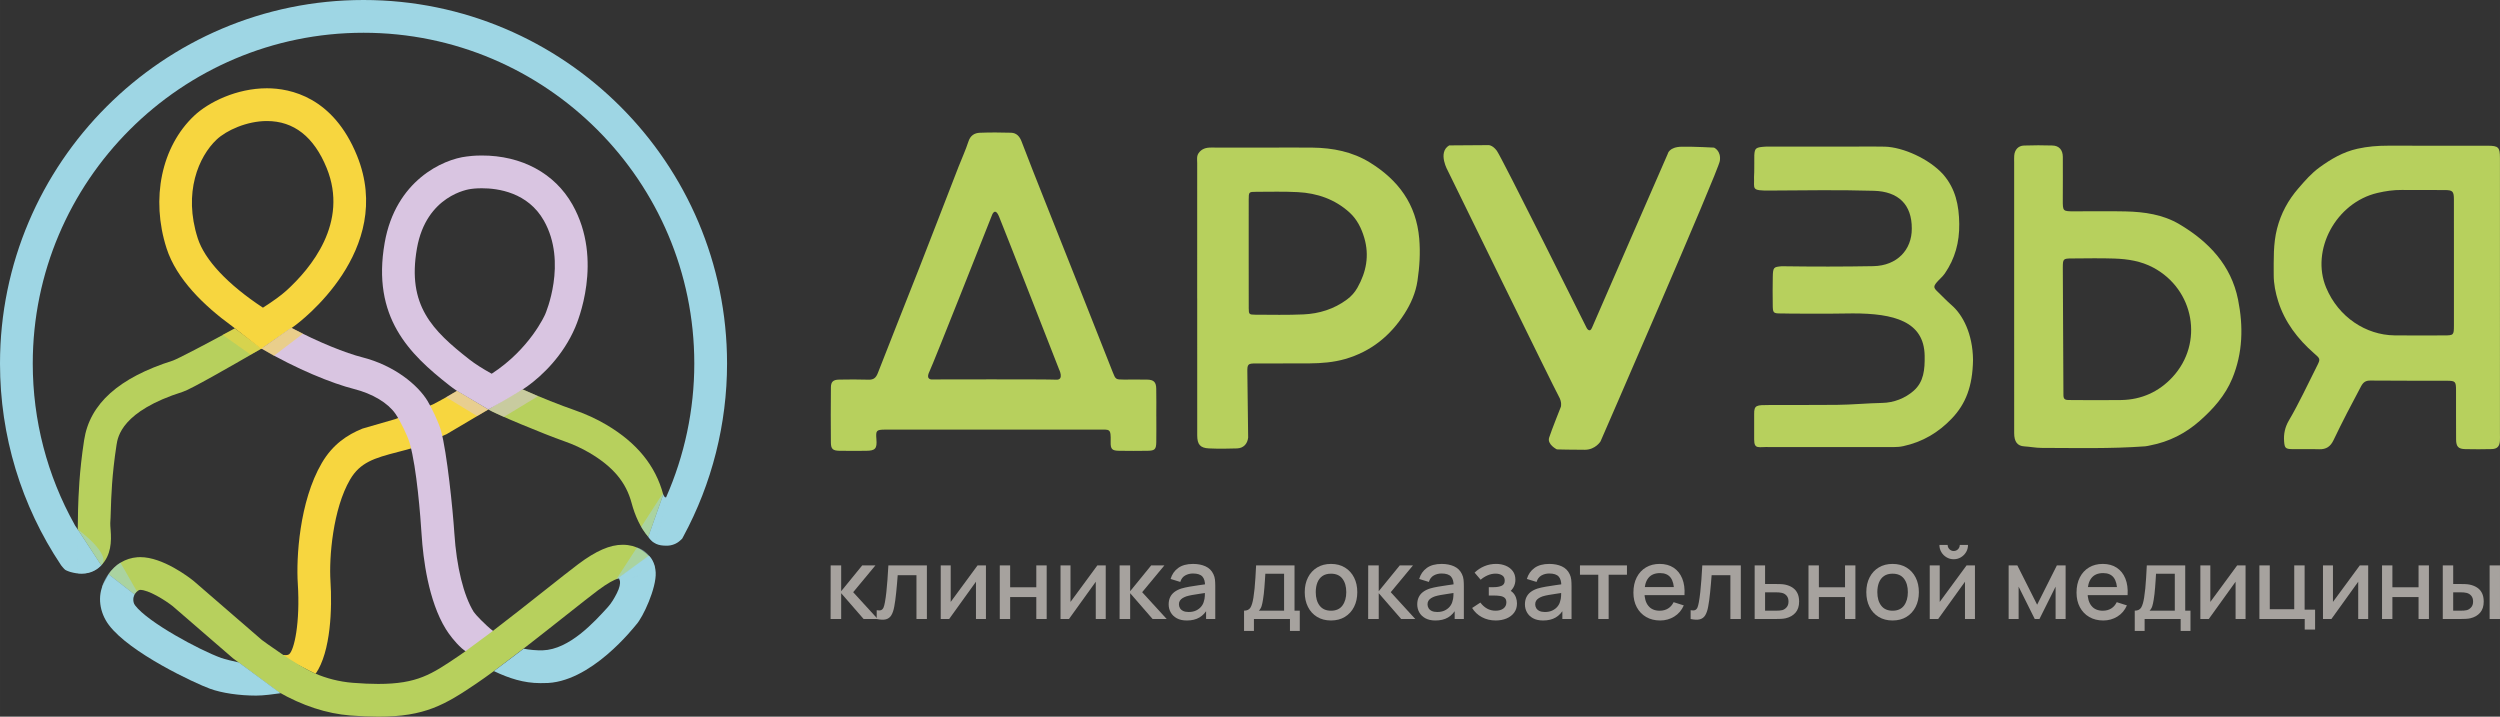 <?xml version="1.0" encoding="UTF-8"?> <!-- Creator: CorelDRAW 2017 --> <svg xmlns="http://www.w3.org/2000/svg" xmlns:xlink="http://www.w3.org/1999/xlink" xml:space="preserve" width="190.695mm" height="54.668mm" style="shape-rendering:geometricPrecision; text-rendering:geometricPrecision; image-rendering:optimizeQuality; fill-rule:evenodd; clip-rule:evenodd" viewBox="0 0 19155.14 5491.37"><rect x="0" y="0" width="19155.14" height="5491.37" fill="#333333" stroke="none"/> <defs> <style type="text/css"> <![CDATA[ .fil3 {fill:none;fill-rule:nonzero} .fil4 {fill:#9ED6E4;fill-rule:nonzero} .fil10 {fill:#A6A29E;fill-rule:nonzero} .fil0 {fill:#B7D05D;fill-rule:nonzero} .fil5 {fill:#D9C5E1;fill-rule:nonzero} .fil2 {fill:#F7D63F;fill-rule:nonzero} .fil1 {fill:#FEFEFE;fill-rule:nonzero} .fil6 {fill:#9ED6E4;fill-rule:nonzero;fill-opacity:0.502} .fil9 {fill:#D9C5E1;fill-rule:nonzero;fill-opacity:0.502} .fil7 {fill:#F7D63F;fill-rule:nonzero;fill-opacity:0.502} .fil8 {fill:#F7D63F;fill-rule:nonzero;fill-opacity:0.529} ]]> </style> </defs> <g id="Слой_x0020_1">  <path class="fil0" d="M14038.82 3425.54c-159.3,0.03 -318.61,0.28 -477.91,-0.08 -84.74,-3.97 -120.4,22.19 -120.4,-58.32 0,-70.17 0,-113.87 0,-192.11 -1.79,-73.8 20.7,-71.02 114.81,-71.67 172.77,-0.67 345.55,0.45 518.31,-1.24 116.25,-1.14 232.1,-12.59 348.51,-14.91 88.33,-1.76 175.26,-35.48 240.6,-93.14 77.4,-68.31 85.91,-161.6 84.17,-268.54 -4.29,-263.37 -235.49,-324.33 -550.49,-324.15 -165.96,3.54 -529.65,1.93 -545.18,0.24 -66.94,0.73 -68.08,-2.72 -68.32,-72.91 -1.04,-67.29 -1.11,-134.63 0.23,-201.92 1.15,-82.17 7.34,-80.61 67.86,-86.77 246.16,3.45 471.77,3.51 702.38,-0.73 183.73,-3.39 296.04,-126.95 294.89,-287.99 1.16,-184.04 -102.53,-284.02 -290.36,-289.48 -264.54,-7.68 -529.48,-3.6 -794.22,-1.86 -151.95,1.48 -119.74,-11.17 -124.14,-104.57 3.25,-48.1 0.95,-94.1 2.1,-166.56 3.79,-54.41 9.21,-60.97 91.8,-65.61 231.1,-0.34 462.21,-0.18 693.31,-0.15 71.8,0 143.64,-1.49 215.39,0.56 138.6,3.97 338.4,92.79 446.53,212.51 95.29,109.82 121.5,237.35 123.27,379.47 1.75,140.54 -31.9,264.93 -110.38,379.52 -18.03,26.32 -43.3,45.36 -63.21,69.52 -24.3,29.47 -22.84,40.83 4.64,67.19 37.22,35.7 72.61,73.46 111.5,107.23 84.82,73.67 160.8,218.58 163.1,418.72 -3.46,203.59 -56.7,337.32 -161.64,447.74 -103.76,109.19 -225.91,180.89 -372.82,212.85 -24.62,5.34 -48.62,7 -73.14,7.03 -157.06,0.2 -314.12,0.1 -471.19,0.12z"></path> <path class="fil0" d="M17148.29 2296.16c-53.12,-264.76 -225.09,-444.69 -449.02,-577.76 -125.92,-74.82 -269.42,-95.38 -414.08,-98.54 -130.23,-2.86 -260.57,-0.53 -390.88,-0.62 -89,-0.07 -89.13,-0.18 -89.07,-86.31 0.08,-110.41 1.24,-220.84 0.28,-331.25 -0.45,-53.14 -28.76,-85.15 -79.08,-86.81 -72.8,-2.4 -145.79,-2.28 -218.58,0.27 -44.05,1.54 -71.44,32.59 -74.78,77.04 -1.33,17.58 -0.44,35.32 -0.44,52.99 -0.01,340.09 0,680.18 0,1020.27 0,66.26 0,132.5 0,198.76 0,284.88 -0.16,569.75 0.13,854.63 0.07,64.62 23.74,98.28 78.03,101.37 44.1,2.51 87.75,11.53 131.46,11.61 264.74,0.52 529.65,7.26 794.1,-12.06 13.06,-0.94 25.93,-4.64 38.87,-7.11 144.51,-27.45 271.2,-92.31 380.56,-189.05 103.12,-91.21 193.98,-193.44 247.73,-322.88 81.55,-196.36 85.69,-400.6 44.77,-604.55zm-502.59 593.43l0 0c-104.34,112.65 -237.85,173.19 -393.51,175.5 -125.69,1.85 -251.42,0.79 -377.14,0.09 -48.32,-0.27 -66.39,2.98 -64.91,-45.77 0.86,-28.47 -5.05,-826.74 -4.69,-967.88 0.18,-68.46 2.62,-70.95 70.43,-71.23 108.06,-0.45 216.24,-3.1 324.17,0.73 103.51,3.68 204,18.81 299.04,69.61 313.35,167.49 388.54,577.67 146.61,838.94z"></path> <path class="fil0" d="M9557.26 2851.25c-0.99,-62.16 4.38,-66.37 66.9,-66.58 136.91,-0.48 273.81,0.7 410.71,-0.42 91.3,-0.75 182.66,-7.96 270.53,-33.12 196.48,-56.24 346.73,-176.69 455.77,-347.29 49.11,-76.82 85.93,-160.23 99.7,-252.65 15.99,-107.44 22.82,-213.52 13.41,-323.14 -22.59,-263.43 -159.99,-447.72 -376.78,-582.14 -134.99,-83.7 -285.43,-112.9 -441.96,-114.87 -115.14,-1.45 -230.34,-0.13 -345.5,-0.1 -143.42,0.04 -286.83,0.61 -430.24,-0.33 -39.67,-0.26 -73.13,9.51 -96.31,43.15 -16.04,23.28 -10.45,50.44 -10.48,76.11 -0.28,345.5 -0.19,691.02 -0.19,1036.53 0.08,0 0.16,0 0.24,0 0,349.85 -0.17,699.71 0.14,1049.55 0.06,69.68 22.9,96.78 90.56,99.79 71.56,3.17 143.45,2.75 215.05,0.04 48.63,-1.85 79.4,-34.75 84.65,-83.13l-6.19 -501.39zm843.89 -647.66l0 0c-20.69,36.64 -46.83,66.27 -80.92,91.47 -99.24,73.36 -212.11,108.4 -332.81,113.87 -123.5,5.58 -247.42,2.74 -371.14,2.3 -44.89,-0.17 -48.12,-3.58 -48.37,-48.59 -0.78,-141.1 -0.29,-282.21 -0.31,-423.32 -0.02,-136.76 -0.32,-273.52 0.13,-410.28 0.19,-58.25 0.92,-59.3 57.42,-59.41 106.36,-0.21 212.93,-3.08 319.04,2.44 148.51,7.73 284.48,54.61 396.27,156.29 57.38,52.17 91.36,120.95 112.94,194.63 39.33,134.19 15.67,260.38 -52.25,380.6z"></path> <path class="fil0" d="M19154.8 3325.28c0.01,-349.19 0.01,-698.39 0.02,-1047.59 0.01,-355.91 0.12,-711.83 -0.08,-1067.75 -0.04,-81.58 -11.83,-93.31 -93.27,-93.38 -255.19,-0.24 -510.37,0.05 -765.56,-0.26 -78.22,-0.1 -154.59,5.98 -232.14,23.13 -110.46,24.46 -202.55,78.53 -291.52,143.08 -62.03,45 -111.28,101.99 -161.14,159.53 -79.14,91.33 -134.56,193 -164.4,310.36 -29.64,116.55 -25.17,234.57 -25.41,352.83 -0.14,70.05 13.9,138.69 34.4,203.52 50.37,159.26 149.28,288.46 274.11,397.78 48.61,42.57 51.15,42.7 22.61,98.93 -70.71,139.39 -135.89,281.71 -215.03,416.65 -29.62,50.49 -40.81,102.82 -36.35,160.3 3.81,49.19 10.35,57.91 60.48,58.79 69.37,1.23 138.84,-1.42 208.15,0.92 54.04,1.83 86.6,-20.69 109.86,-69.41 66.47,-139.22 137.78,-276.04 210.65,-412.08 17.11,-31.96 35.57,-45.19 72.35,-44.85 194.72,1.86 389.48,0.87 584.22,1.47 66.83,0.2 71.31,5.04 71.53,73.66 0.42,125.35 -0.52,250.7 0.41,376.05 0.41,55.75 17.31,73.17 71.25,74.24 67.12,1.34 134.33,1.6 201.44,-0.24 42.23,-1.16 59.85,-20.22 63.03,-61.97 1.36,-17.81 0.39,-35.8 0.39,-53.71zm-352.6 -1308.79l0 0c0.01,158.88 0.2,317.76 -0.07,476.65 -0.13,74.51 -2.1,76.61 -73.88,76.81 -127.56,0.34 -255.13,1.51 -382.66,-0.27 -215.47,-3 -427.49,-137.69 -522.7,-366.14 -119.4,-286.56 74.63,-650.89 393.64,-725.33 61,-14.23 122.72,-23.47 185.96,-22.71 109.63,1.34 219.3,-0.2 328.95,0.6 60.82,0.44 70.25,9.65 70.52,70.3 0.69,163.35 0.24,326.71 0.24,490.08z"></path> <path class="fil0" d="M8859.72 3188.77c-0.05,0 -0.09,0 -0.14,0 0,-70.65 1.24,-141.33 -0.42,-211.95 -1.16,-49.57 -19.21,-67 -69.24,-68.22 -59.59,-1.47 -119.22,0.14 -178.83,-0.21 -62.73,-0.36 -63,-0.58 -86.21,-59.19 -84.38,-213.2 -168.38,-426.56 -252.89,-639.7 -91.81,-231.58 -184.21,-462.92 -275.98,-694.52 -56.86,-143.5 -113.92,-286.95 -168.85,-431.21 -15.08,-39.59 -39.27,-65.58 -80.88,-66.81 -79.4,-2.33 -159.02,-2.83 -238.38,0.27 -41.7,1.64 -72.83,20.95 -87.76,66.94 -21.76,66.98 -51.65,131.3 -77.22,197.09 -99.84,256.89 -198.6,514.21 -299.16,770.81 -105.37,268.85 -213.22,536.74 -317.64,805.95 -14.4,37.16 -32.56,52.31 -71.94,51.1 -75.01,-2.34 -150.15,-1.98 -225.19,-0.55 -44.81,0.85 -62.11,16.28 -62.56,59.03 -1.47,141.29 -1.56,282.61 -0.18,423.91 0.47,48.73 15.3,61.57 65.09,62.42 68.43,1.21 136.89,0.82 205.34,0.18 69.94,-0.65 84.12,-17.12 78.39,-88.08 -5.49,-68.06 -0.97,-73.27 64.91,-74.36 11.05,-0.18 22.09,-0.03 33.13,-0.03 532.11,0 1064.23,-0.11 1596.35,0.09 95.39,0.04 102.79,-12.29 100.42,94.1 -1.25,56.06 10.81,67.18 64.56,68.1 72.84,1.26 145.73,1.17 218.58,0.03 55.19,-0.86 65.49,-11.26 66.44,-66.46 1.14,-66.22 0.27,-132.47 0.27,-198.72zm-767.6 -279.57l0 0c-64.65,-4.16 -948.06,-1.86 -948.06,-1.86 0,0 -55.21,6.9 -23,-59.82 32.2,-66.72 478.51,-1196.28 478.51,-1196.28 0,0 22.42,-69.96 54.93,7.58 32.5,77.54 459.6,1169.9 459.6,1169.9 0,0 42.68,84.63 -21.98,80.47z"></path> <path class="fil0" d="M11103.82 1114.05l297.9 -2.09c0,0 31.21,-4.74 67.02,43.01 35.81,47.74 688.65,1358.43 688.65,1358.43 0,0 22.81,41.04 40.53,-2.18 17.71,-43.22 580.43,-1332.39 580.43,-1332.39 0,0 9.32,-53.03 106.97,-54.65 97.66,-1.62 247.72,6.91 247.72,6.91 0,0 56.27,23.88 44.34,102.31 -11.93,78.45 -914,2148.59 -914,2148.59 0,0 -38.83,63.68 -119.18,64.24 -80.34,0.56 -215.04,-2.84 -215.04,-2.84 0,0 -76.32,-37.58 -59.48,-90.41 16.84,-52.84 90.01,-236.58 90.01,-236.58 0,0 10.16,-35.18 -17.01,-80.89 -27.18,-45.7 -847.85,-1723.99 -847.85,-1723.99 0,0 -83.1,-142.9 8.98,-197.46z"></path> <path class="fil1" d="M5345.14 2395.08c-15.79,-114.31 -24.55,-229.67 -52.22,-342.21 -3.58,-14.57 -1.01,-30.64 -1.3,-46.01 34.01,0.9 45.48,27.47 50.4,52.54 16.33,83.37 30.47,167.27 42.43,251.38 4.86,34.15 -7.32,64.99 -39.31,84.29z"></path> <path class="fil1" d="M5345.14 2636.03c0.01,-58.01 0.01,-116.02 0.03,-174.03 10.72,2.08 24.7,0.58 31.6,6.86 30.4,27.68 23.72,65.85 20.66,100.43 -2.73,31.02 -12.01,62.52 -52.29,66.74z"></path> <path class="fil2" d="M2532.08 4453.22c-11.74,-181.9 18.74,-554.29 150.39,-779.08 76.78,-131.09 183.95,-164.09 366.75,-211.15 43.05,-11.09 87.12,-22.44 132.06,-36.33l238.94 -99.1 321.51 -190.08 -238.97 -143.38c-55.83,33.8 -120.54,71.05 -186.15,104.61l-247.69 96.91c0.61,0.64 1.34,1.31 1.95,1.94 -7,1.98 -14.41,3.8 -21.49,5.72l-19.7 7.69 -251.77 72.81c-116.6,46.94 -228.53,120.97 -312.01,263.51 -173.72,296.54 -196.51,732.85 -184.27,922.12 19.56,303.33 -27.67,514.42 -66.76,543.77 -4.87,2.62 -13.99,9.1 -38.98,5.62 -71.51,-9.97 242.28,144.09 242.28,144.09 118.34,-170.54 126.88,-508.76 113.91,-709.65z"></path> <g id="_2245761220400"> <path class="fil3" d="M1065.59 4482.6l-3.17 0.1c-21.42,1.67 -32.23,18.74 -36.76,28.76 -4.98,10.98 -14.07,39.88 9,70.63 97.33,129.78 492.15,342.32 660.63,403.56 22.07,8.04 49.47,15.07 80.16,20.78l-461.01 -398.71c-64.8,-50.93 -187.36,-125.12 -248.84,-125.12z"></path> </g> <g id="_2245761223984"> <path class="fil3" d="M3748.65 2837.28c293.66,-189.75 408.64,-450.41 409.81,-453.19l1.17 -2.61c1.6,-3.58 172.29,-394.69 -8.98,-716.25 -122.19,-216.8 -350.85,-249.18 -476.28,-249.18 -47.05,0 -77.56,4.66 -77.85,4.69l-6.72 0.9c-12.84,1.58 -340.16,46.32 -412.42,454.81 -77.25,436.77 117.17,628.2 400.25,850.96 42.75,33.63 100.11,70.45 171.02,109.86z"></path> </g> <g id="_2245761222768"> <path class="fil3" d="M2512.27 1305.81c-97.26,-238.77 -251.33,-359.86 -457.91,-359.86 -154.29,0 -310.7,71.58 -385.47,142.26 -137.04,129.58 -257.13,405.28 -144.52,755.91 53.58,166.82 229.92,354.1 499.64,532 78.14,-49.86 139.17,-94.23 178.57,-129.93 188.95,-171.26 480.44,-521.14 309.68,-940.37z"></path> </g> <g id="_2245761222960"> <path class="fil3" d="M5319.75 2785.37c0,-1397.45 -1136.91,-2534.37 -2534.38,-2534.37 -1397.46,0 -2534.38,1136.92 -2534.38,2534.37 0,435.4 110.39,857.98 320.49,1233.95 1.03,1.84 2,3.7 3.03,5.53 1.57,2.79 3.02,5.66 4.6,8.45 -0.03,-0.51 -0.02,-0.99 -0.04,-1.51 -1,-18.49 -1.34,-36.3 -0.03,-53.34 1.51,-19.54 2.34,-46.88 3.37,-81.52 3.23,-107.79 8.64,-288.22 46.54,-534.54 42.86,-278.64 265.66,-477.99 681.14,-609.5 35.53,-12.48 253.75,-114.55 475.56,-236.65 -210.36,-153 -424.01,-358 -500.25,-595.38 -122.05,-380.01 -39.2,-778.43 211.06,-1015.02 111.02,-104.97 326.58,-210.88 557.9,-210.88 179.3,0 507.43,67.05 690.37,516.18 228.42,560.77 -136.02,1005.71 -373.59,1221 -29.04,26.35 -65.14,54.92 -108.06,85.6 208.53,111.18 409.09,188.98 528.61,219.16 250.08,63.16 414.36,223.25 502.53,334.77 65.61,-33.55 130.33,-70.81 186.15,-104.61 -20.99,-14.37 -40.35,-28.54 -57.96,-42.4 -304.4,-239.53 -593.14,-521.14 -492.18,-1091.93 84.23,-476.26 447.19,-639.78 630.27,-660.37 13.36,-1.95 55.15,-7.29 113.87,-7.29 306.63,0 559.93,137.37 694.96,376.9 240.69,427.04 35,907.03 19.52,941.78 -11.13,25.74 -120.47,267.23 -385.94,479.44 151.86,68.36 305.43,127.84 411.6,164.8 86.77,30.21 168.38,67.81 242.57,111.74 233.93,138.55 376.33,313.45 435.32,534.73 0.58,2.17 1.11,3.93 1.7,6.05 3.02,11.1 6.02,21.88 8.9,31.62 142.25,-321.48 216.76,-672.71 216.76,-1026.75z"></path> </g> <g id="_2245761222480"> <path class="fil3" d="M3435.2 4821.13c-135.41,-218.41 -174.6,-545.12 -185.91,-720.4 -9.59,-148.62 -61.28,-506.48 -90.38,-701.11 -44.92,13.89 -89.02,25.25 -132.06,36.33 -182.81,47.07 -289.98,80.08 -366.75,211.15 -131.67,224.8 -162.11,597.18 -150.38,779.08 12.97,200.89 11.89,525.56 -106.43,696.08 87.08,35.51 186.36,64.16 290.83,72.36 73.18,5.74 137.14,8.55 195.5,8.55 298.29,0 408.96,-74.78 609.86,-210.52 16.2,-10.95 33.91,-23.23 53.07,-36.77 -55.01,-49.92 -94.96,-98.67 -117.34,-134.75z"></path> </g> <g id="_2245761223056"> <path class="fil3" d="M4572.33 4485.89c-52.99,39.74 -142.52,110.54 -246.19,192.55 -94.62,74.83 -204.1,161.45 -311.69,244.83 46.98,10.2 94.6,14.58 144.08,13.05 203.76,-6.24 395.05,-216.9 497.82,-330.06 11.82,-13.02 22.73,-25.03 32.66,-35.7 20.71,-28.77 62.24,-123.76 78.01,-182.49 -1.81,-0.19 -3.43,-0.19 -4.96,-0.19 -17.76,0 -71.78,9.53 -189.72,98z"></path> </g> <g id="_2245761225072"> <path class="fil3" d="M4969.52 4220.79c-41.71,-36.04 -108.59,-83.89 -207.47,-83.89 -97.37,0 -205.5,47.06 -340.31,148.18 -55.58,41.68 -146.28,113.44 -251.31,196.5 -124.2,98.24 -274.15,216.85 -410.63,320.91 -62.8,-48.76 -100.25,-95.84 -111.28,-113.63 -77.87,-125.58 -132.09,-345.86 -148.76,-604.31 -11.47,-177.76 -75.84,-612.22 -101.93,-784.05 112.53,-56.94 222,-123.48 296.44,-170.92 19.86,2.1 39.25,-0.49 58.07,-7.14 202.15,100.29 433.66,191.77 579.63,242.58 71.02,24.74 137.36,55.23 197.22,90.67 179.4,106.24 278.3,224.5 320.68,383.41 23.77,89.12 55.47,185.56 104.69,253.27l139.52 -311.88c-0.58,-2.12 -1.11,-3.88 -1.7,-6.05 -58.98,-221.28 -201.39,-396.18 -435.32,-534.73 -74.19,-43.93 -155.81,-81.53 -242.57,-111.74 -106.17,-36.96 -259.74,-96.44 -411.6,-164.8 265.47,-212.21 374.81,-453.71 385.94,-479.44 15.48,-34.75 221.17,-514.74 -19.52,-941.78 -135.02,-239.53 -388.33,-376.9 -694.96,-376.9 -58.72,0 -100.51,5.34 -113.87,7.29 -183.08,20.59 -546.04,184.11 -630.27,660.37 -100.96,570.79 187.78,852.4 492.18,1091.93 17.61,13.86 36.97,28.03 57.96,42.4 -55.82,33.8 -120.54,71.06 -186.15,104.61 -88.16,-111.52 -252.45,-271.6 -502.53,-334.77 -119.52,-30.17 -320.08,-107.98 -528.61,-219.16 42.92,-30.69 79.02,-59.25 108.06,-85.6 237.57,-215.29 602.01,-660.23 373.59,-1221 -182.94,-449.13 -511.06,-516.18 -690.37,-516.18 -231.32,0 -446.89,105.91 -557.9,210.88 -250.26,236.59 -333.11,635.01 -211.06,1015.02 76.24,237.38 289.89,442.38 500.25,595.38 -221.8,122.1 -440.03,224.17 -475.56,236.65 -415.48,131.52 -638.27,330.87 -681.14,609.5 -37.9,246.32 -43.3,426.75 -46.54,534.54 -1.02,34.64 -1.86,61.99 -3.37,81.52 -1.31,17.04 -0.97,34.85 0.03,53.34l196.92 299.67c71.75,-78.61 62.73,-194.47 56.1,-279.21 -1.57,-20.02 -3.54,-44.94 -2.78,-54.57 1.95,-25.35 2.85,-55.29 3.99,-93.21 3.25,-108.64 8.18,-272.84 43.74,-503.9 9.88,-64.32 39.99,-260 508.77,-408.41 59.62,-18.84 374.88,-169.37 636.63,-321.51 269.16,158.16 544.49,268.35 707.8,309.6 143.43,36.22 248.54,117.32 318.25,190.26 -27.45,7.73 -55.46,14.93 -84.25,22.36 -181.6,46.76 -387.41,99.77 -520.73,327.36 -173.69,296.54 -196.5,732.84 -184.28,922.12 19.56,303.32 -27.66,514.41 -66.73,543.77 -4.87,2.62 -13.09,6.48 -25.48,10.77 -104.89,-68.97 -169.25,-129.78 -169.82,-130.33l-520.68 -450.51 -3.91 -3.23c-37.98,-30.27 -236.13,-181.23 -407.03,-181.23 -7.58,0 -15.06,0.3 -22.42,0.87 -108.15,8.31 -200.18,73.89 -246.17,175.44 -47.99,106.02 -33.88,230.47 36.86,324.78 159.93,213.24 656.57,445.56 775.64,488.87 90.32,32.82 222.6,52.42 353.84,52.42 55.69,0 109.55,-3.57 158.41,-10.46 185.32,106.1 371.05,167.06 552.69,181.33 79.8,6.27 150.18,9.31 215.17,9.31 357.72,0 510.73,-91.61 750.39,-253.55 38.53,-26.04 83.04,-57.6 134.86,-95.68 123.36,58.67 253.54,86.4 391.34,82.28 310.28,-9.5 548.16,-271.48 675.95,-412.23 11.82,-13.02 22.65,-24.94 32.45,-35.43 51.81,-55.48 155.77,-280.33 149.34,-399.95 -3.32,-62.23 -31.45,-99 -54.43,-118.82zm-1792.14 -2344.33l0 0c72.26,-408.5 399.59,-453.24 412.42,-454.81l6.72 -0.9c0.29,-0.03 30.8,-4.69 77.85,-4.69 125.43,0 354.09,32.38 476.28,249.18 181.27,321.56 10.58,712.68 8.98,716.25l-1.17 2.61c-1.18,2.77 -116.15,263.44 -409.81,453.19 -70.92,-39.41 -128.27,-76.23 -171.02,-109.86 -283.08,-222.77 -477.49,-414.19 -400.25,-850.96zm-974.79 369.72l0 0c-39.4,35.7 -100.43,80.07 -178.57,129.93 -269.73,-177.9 -446.06,-365.18 -499.64,-532 -112.61,-350.63 7.47,-626.33 144.52,-755.91 74.77,-70.68 231.18,-142.26 385.47,-142.26 206.57,0 360.64,121.09 457.91,359.86 170.75,419.23 -120.73,769.12 -309.68,940.37zm-507.3 2739.47l0 0c-168.48,-61.24 -563.31,-273.78 -660.63,-403.56 -23.07,-30.75 -13.98,-59.65 -9,-70.63 4.53,-10.01 15.35,-27.09 36.76,-28.76l3.17 -0.1c61.48,0 184.04,74.19 248.84,125.12l461.01 398.71c-30.69,-5.72 -58.09,-12.75 -80.16,-20.78zm1804.19 7.01l0 0c-200.9,135.74 -311.56,210.52 -609.86,210.52 -58.36,0 -122.33,-2.81 -195.5,-8.55 -104.47,-8.21 -203.75,-36.85 -290.83,-72.36 118.32,-170.52 119.39,-495.19 106.43,-696.08 -11.73,-181.9 18.71,-554.28 150.38,-779.08 76.77,-131.08 183.94,-164.08 366.75,-211.15 43.04,-11.08 87.14,-22.44 132.06,-36.33 29.1,194.63 80.79,552.49 90.38,701.11 11.31,175.28 50.51,501.99 185.91,720.4 22.38,36.08 62.34,84.83 117.34,134.75 -19.16,13.54 -36.86,25.83 -53.07,36.77zm1189.53 -422.09l0 0c-9.92,10.67 -20.83,22.68 -32.66,35.7 -102.77,113.16 -294.05,323.82 -497.82,330.06 -49.48,1.53 -97.1,-2.85 -144.08,-13.05 107.59,-83.38 217.07,-170 311.69,-244.83 103.67,-82.01 193.2,-152.81 246.19,-192.55 117.94,-88.47 171.96,-98 189.72,-98 1.54,0 3.15,0 4.96,0.19 -15.77,58.72 -57.3,153.72 -78.01,182.49z"></path> </g> <g id="_2245761224848"> <path class="fil3" d="M571.72 4020.59l2.8 4.26c-1.03,-1.84 -2,-3.7 -3.03,-5.53l0.23 1.28z"></path> </g> <path class="fil4" d="M579.12 4033.3c-1.58,-2.79 -3.03,-5.66 -4.6,-8.45l-2.8 -4.26 -0.23 -1.28c-210.1,-375.97 -320.49,-798.55 -320.49,-1233.95 0,-1397.45 1136.92,-2534.37 2534.38,-2534.37 1397.47,0 2534.38,1136.92 2534.38,2534.37 0,354.04 -74.51,705.27 -216.76,1026.75 -9.83,1.05 -18.18,-11.56 -21.2,-22.65l-114.99 324.1c38.74,53.29 76.11,67.61 141.29,67.61 38.45,0 76.06,-14.35 103.14,-39.36l15.33 -14.13 9.91 -18.35c218.7,-404.03 334.27,-861.85 334.27,-1323.97 0,-1535.86 -1249.52,-2785.37 -2785.37,-2785.37 -1535.87,0 -2785.37,1249.52 -2785.37,2785.37 0,553.08 161.88,1087.65 468.16,1545.88 0,0 21.92,27.83 31.22,34.61 9.3,6.78 38.64,16.31 38.64,16.31 31.04,8.85 59.37,13.19 86.58,13.19 77.22,0 125.08,-34.96 151.44,-63.86l-196.96 -299.72c0.02,0.51 0.01,0.99 0.04,1.51z"></path> <g id="_2245761225456"> <path class="fil3" d="M4167.84 4945.62c203.79,-6.24 395.11,-216.93 497.88,-330.15 11.79,-12.99 22.67,-24.94 32.59,-35.59 20.71,-28.79 62.25,-123.78 78.03,-182.51 -1.82,-0.19 -3.45,-0.19 -4.98,-0.19 -17.76,0 -71.79,9.53 -189.71,97.97 -53,39.76 -142.52,110.57 -246.19,192.57 -94.62,74.84 -204.09,161.45 -311.7,244.84 46.99,10.16 94.62,14.51 144.09,13.05z"></path> </g> <g id="_2245761225872"> <path class="fil3" d="M2521.57 1315.1c-97.26,-238.77 -251.33,-359.86 -457.92,-359.86 -154.28,0 -310.69,71.57 -385.46,142.25 -137.04,129.58 -257.13,405.29 -144.51,755.91 53.57,166.81 229.92,354.11 499.63,532.01 78.14,-49.86 139.17,-94.23 178.57,-129.94 188.95,-171.26 480.46,-521.09 309.68,-940.36z"></path> </g> <g id="_2245761224176"> <path class="fil3" d="M591.73 3906.22c3.22,-107.79 8.63,-288.23 46.53,-534.54 42.87,-278.65 265.67,-478 681.11,-609.51 34.95,-12.26 246.68,-111.28 464.7,-230.7 3.63,-1.99 7.24,-3.94 10.88,-5.95 -210.36,-152.99 -424.01,-358 -500.25,-595.38 -122.05,-380.01 -39.2,-778.43 211.07,-1015.02 111,-104.97 326.57,-210.88 557.88,-210.88 179.3,0 507.43,67.06 690.38,516.19 228.43,560.83 -136.02,1005.74 -373.6,1221.03 -29.03,26.31 -65.15,54.91 -108.05,85.57 208.52,111.17 409.1,188.98 528.61,219.16 250.08,63.15 414.35,223.24 502.53,334.76 65.58,-33.55 130.3,-70.77 186.12,-104.57 -20.99,-14.4 -40.31,-28.55 -57.93,-42.41 -304.4,-239.5 -593.15,-521.14 -492.19,-1091.95 84.25,-476.26 447.2,-639.78 630.28,-660.37 13.36,-1.96 55.15,-7.3 113.87,-7.3 306.64,0 559.93,137.37 694.96,376.91 240.67,427.02 35.02,906.97 19.51,941.78 -11.1,25.65 -120.43,267.22 -385.95,479.46 151.85,68.34 305.42,127.82 411.61,164.77 86.69,30.18 168.29,67.79 242.57,111.78 233.92,138.49 376.32,313.39 435.34,534.7 3.61,13.54 7.15,26.1 10.58,37.7 142.26,-321.52 216.77,-672.74 216.77,-1026.78 0,-1397.46 -1136.91,-2534.38 -2534.38,-2534.38 -1397.47,0 -2534.37,1136.92 -2534.37,2534.38 0,440.76 112.92,868.52 328.13,1247.95 -0.93,-16.64 -1.11,-32.64 -0.29,-48.13 0.12,-2.23 0.05,-4.56 0.22,-6.75 1.5,-19.53 2.32,-46.87 3.37,-81.51z"></path> </g> <g id="_2245761226480"> <path class="fil3" d="M1074.9 4491.88l-3.17 0.11c-21.43,1.66 -32.22,18.73 -36.76,28.76 -4.99,10.98 -14.06,39.87 9,70.63 97.33,129.77 492.15,342.31 660.64,403.56 22.06,8.04 49.47,15.07 80.15,20.78l-461.01 -398.72c-64.81,-50.93 -187.36,-125.12 -248.84,-125.12z"></path> </g> <g id="_2245761226640"> <path class="fil3" d="M3168.2 3408.91c-44.92,13.89 -89.02,25.24 -132.07,36.33 -182.79,47.06 -289.97,80.07 -366.74,211.15 -131.67,224.8 -162.11,597.18 -150.37,779.08 12.96,200.89 11.88,525.55 -106.44,696.07 87.08,35.52 186.37,64.17 290.82,72.36 73.19,5.75 137.15,8.55 195.51,8.55 298.28,0 408.96,-74.78 609.86,-210.52 16.19,-10.95 33.89,-23.2 53.06,-36.76 -55.03,-49.92 -94.98,-98.7 -117.35,-134.79 -135.4,-218.37 -174.58,-545.08 -185.9,-720.36 -9.58,-148.62 -61.27,-506.48 -90.37,-701.11z"></path> </g> <g id="_2245761227440"> <path class="fil3" d="M4168.93 2390.77c1.59,-3.57 172.28,-394.68 -8.98,-716.25 -122.19,-216.79 -350.85,-249.17 -476.28,-249.17 -47.05,0 -77.56,4.66 -77.86,4.69l-6.71 0.88c-12.84,1.59 -340.16,46.33 -412.41,454.83 -77.26,436.79 117.15,628.23 400.24,850.98 42.74,33.63 100.11,70.45 171.05,109.86 296.82,-191.27 408.45,-450 409.59,-452.75l1.36 -3.07z"></path> </g> <path class="fil0" d="M1325.69 2762.48c-415.46,131.52 -638.26,330.87 -681.12,609.51 -37.9,246.31 -43.3,426.74 -46.53,534.53 -1.03,34.64 -2.35,149.52 -2.35,149.52l180.32 275.42c76.23,-78.64 78.48,-183.29 71.71,-269.61 -1.57,-20.02 -3.54,-44.94 -2.78,-54.58 1.95,-25.35 2.85,-55.29 4,-93.2 3.25,-108.64 8.17,-272.84 43.72,-503.9 9.89,-64.33 40,-260.01 508.76,-408.41 59.04,-18.67 342.19,-180.51 602.42,-331.12l-204.81 -154.27c-218.01,119.43 -438.4,233.83 -473.34,246.1z"></path> <path class="fil2" d="M2021.93 2659.29l231.85 -160.14c42.92,-30.69 776.79,-579.49 481.67,-1306.6 -182.39,-449.37 -511.05,-516.18 -690.38,-516.18 -231.3,0 -446.87,105.91 -557.9,210.87 -250.27,236.6 -333.11,635.01 -211.04,1015.03 76.23,237.38 289.86,442.38 500.23,595.35l214.4 167.26c13.16,9.52 8.52,16.49 31.18,-5.6zm-506.85 -833.77l0 0c-112.59,-350.62 7.48,-626.32 144.54,-755.91 74.76,-70.67 231.2,-142.25 385.45,-142.25 206.57,0 360.65,121.06 457.91,359.86 170.73,419.19 -120.73,769.11 -309.66,940.34 -39.41,35.7 -100.45,80.07 -178.61,129.96 -269.69,-177.9 -446.05,-365.19 -499.62,-532.01z"></path> <path class="fil0" d="M4321.37 3380.07c71,24.73 137.34,55.24 197.2,90.67 179.4,106.21 278.31,224.46 320.72,383.41 26.25,98.45 68.95,191.71 127.5,259.42l114.99 -324.1c-59.01,-221.31 -201.43,-396.24 -435.33,-534.7 -74.21,-43.94 -155.84,-81.55 -242.57,-111.75 -106.19,-36.97 -259.74,-96.44 -411.6,-164.8l-250.56 159.24c43.27,30.06 433.63,191.78 579.64,242.6z"></path> <path class="fil5" d="M4407.05 2508.91c15.1,-35.35 220.17,-515.25 -21.13,-941.7 -135.41,-239.31 -388.92,-376.25 -695.58,-375.74 -58.69,0.1 -100.49,5.5 -113.86,7.48 -183.01,20.9 -545.73,185.03 -629.17,661.43 -99.98,570.98 189.25,852.11 494.06,1091.11 17.61,13.83 36.98,27.95 58.02,42.31l242.34 143.67c0,0 227.26,-126.13 297.47,-176.62 118.28,-85.06 276.57,-238.22 367.85,-451.94zm-639.65 354.64l0 0c-70.98,-39.27 -128.37,-76.02 -171.19,-109.56 -283.46,-222.27 -478.18,-413.38 -401.65,-850.28 71.54,-408.62 398.8,-453.91 411.63,-455.51l6.72 -0.91c0.3,-0.03 30.8,-4.74 77.84,-4.81 125.44,-0.21 354.16,31.78 476.73,248.37 181.78,321.26 11.72,712.67 10.16,716.23l-1.15 2.62c-1.19,2.78 -115.74,263.64 -409.1,453.85z"></path> <path class="fil5" d="M3629.92 4688.88c-77.86,-125.57 -132.06,-345.86 -148.74,-604.32 -11.48,-177.75 -55.96,-616.43 -101.93,-784.04 -16.6,-60.56 -70.93,-175.21 -103.59,-228.85 -73.96,-121.42 -252.48,-271.61 -502.55,-334.77 -119.53,-30.17 -332.61,-114.02 -541.15,-225.19 42.92,-30.7 -228.13,158.93 -228.13,158.93 269.19,158.17 544.51,268.37 707.83,309.63 143.42,36.21 260.8,107.32 318.24,190.25 36.21,52.26 93.28,167.88 110.41,229.1 53.04,189.5 80.8,552.49 90.39,701.1 11.3,175.28 50.5,501.99 185.9,720.4 22.37,36.08 65.86,95.72 120.88,145.63 31.41,31.8 218.8,138.18 218.8,138.18l24.35 -268.03c-62.79,-48.76 -139.68,-130.25 -150.72,-148.04z"></path> <path class="fil0" d="M4335.44 4715.63c103.65,-82 193.2,-152.81 246.2,-192.57 75.41,-56.55 124.59,-80.78 154.96,-90.95l239.19 -169.24c-41.7,-36.02 -92.97,-88.3 -204.45,-88.81 -97.4,-0.44 -205.52,47.09 -340.3,148.21 -55.56,41.68 -146.28,113.43 -251.32,196.5 -124.17,98.24 -274.13,216.85 -410.6,320.91l-207.26 153.39c-19.18,13.53 -36.88,25.82 -53.08,36.76 -200.89,135.75 -311.57,210.53 -609.88,210.53 -58.37,0 -122.32,-2.81 -195.49,-8.56 -104.45,-8.2 -204.64,-34.75 -290.85,-72.36 -146.62,-63.99 -405.47,-255.13 -406.05,-255.68l-520.7 -450.51 -3.9 -3.24c-37.99,-30.26 -236.13,-181.22 -407.02,-181.22 -7.57,0 -15.07,0.3 -22.42,0.87 -91.14,6.99 -170.44,55.01 -220.78,130.56l197.84 153.74c6.15,-8.01 28.14,-32.98 42.16,-34.07l3.19 -0.11c61.46,0 184.02,74.19 248.83,125.12l461.01 398.72 346.33 257.07c185.3,106.11 371.02,167.09 552.67,181.36 79.8,6.26 150.18,9.31 215.18,9.31 357.71,0 510.71,-91.62 750.38,-253.56 38.54,-26.03 83.04,-57.6 134.87,-95.67l239.55 -181.66c107.6,-83.39 217.06,-170 311.7,-244.84z"></path> <path class="fil4" d="M1695.3 5041.44c-168.47,-61.24 -563.3,-273.79 -660.63,-403.56 -23.07,-30.78 -10.1,-72.94 -5.11,-83.91l-197.84 -153.74c-19.45,36.37 -20.61,36.37 -34.7,63.47 -53.65,103.25 -33.88,230.43 36.87,324.78 159.92,213.24 656.56,445.56 775.63,488.87 90.3,32.82 222.59,52.42 353.83,52.42 55.7,0 137.53,-11.25 186.39,-18.16l-319.55 -235.89c-30.68,-5.72 -112.82,-26.25 -134.89,-34.28z"></path> <path class="fil4" d="M4166.23 5233.71c357.83,6.73 698.6,-437.14 708.42,-447.66 51.82,-55.5 155.75,-280.38 149.32,-399.95 -3.34,-62.26 -29.25,-108.62 -52.23,-128.44l-232.41 168.78c1.53,0 32.25,30.51 -13.18,119.18 -19.51,38.05 -40.69,75.15 -69.46,106.78 -0.13,0.12 -0.24,0.26 -0.36,0.39 -102.76,113.16 -294.02,323.79 -497.78,330.03 -46.65,1.39 -101.79,-3.65 -146.06,-12.55l-228.29 171.87c115.45,54.91 228.57,91.98 355.75,91.98 8.69,0 17.43,-0.57 26.29,-0.41z"></path> <path class="fil6" d="M595.68 4056.04l1.6 336.4c0,0 90.98,20.36 175.03,-57.5 1.23,-1.14 2.46,-2.3 3.69,-3.49 85.06,-81.95 -180.32,-275.42 -180.32,-275.42z"></path> <path class="fil6" d="M1048.15 4529.57l-125.49 -218.46c0,0 -98.77,53.45 -141.77,185.92l241.7 79.01c0,0 13.94,-33.7 25.56,-46.48z"></path> <path class="fil6" d="M4880.51 4194.9l-155.72 239.38c0,0 24.41,-4.65 25.57,20.91 1.16,25.56 269,-105.74 269,-105.74 0,0 -27.31,-122.02 -138.86,-154.55z"></path> <path class="fil6" d="M5078.05 3781.22l-165.01 255.64c0,0 54.61,87.15 90.64,116.2 36.03,29.06 99.31,-340.94 99.31,-340.94 0,0 -13.32,2.8 -24.94,-30.9z"></path> <polygon class="fil7" points="1799.02,2516.38 2003.83,2670.65 1919.66,2716.82 1705.85,2565.75 "></polygon> <polygon class="fil8" points="2003.83,2670.65 2231.96,2511.72 2321.73,2556.46 2098.61,2726.12 "></polygon> <polygon class="fil9" points="3501.13,2994.96 3741.73,3137.47 3655.15,3187.58 3418.09,3043.34 "></polygon> <path class="fil9" d="M3741.73 3137.47l263.34 -152.95 117.22 50.98 -261.46 158.62c0,0 -106.62,-47.93 -119.1,-56.64z"></path> <g id="_2245761230608"> <polygon class="fil10" points="6364.11,4742.79 6364.49,4332.12 6445.12,4332.12 6445.12,4529.85 6606.33,4332.12 6707.49,4332.12 6537.13,4537.46 6724.97,4742.79 6616.98,4742.79 6445.12,4545.06 6445.12,4742.79 "></polygon> <path class="fil10" d="M6717.37 4742.79l0 -67.29c15.22,2.78 26.8,2.33 34.8,-1.36 7.98,-3.66 13.93,-10.45 17.87,-20.34 3.93,-9.86 7.28,-22.68 10.09,-38.4 4.31,-23.05 8.04,-49.36 11.22,-78.89 3.15,-29.54 6.01,-61.54 8.55,-96.02 2.54,-34.47 4.81,-70.61 6.84,-108.37l295.07 0 0 410.68 -79.85 0 0 -335.77 -143.73 0c-1.53,20.03 -3.23,41.27 -5.13,63.71 -1.9,22.41 -4,44.66 -6.27,66.73 -2.29,22.05 -4.7,42.7 -7.23,61.97 -2.54,19.28 -5.2,35.75 -7.99,49.44 -5.07,27.37 -12.5,49.12 -22.24,65.22 -9.76,16.09 -23.52,26.47 -41.26,31.17 -17.74,4.69 -41.31,3.87 -70.73,-2.47z"></path> <polygon class="fil10" points="7554.31,4332.12 7554.31,4742.79 7477.88,4742.79 7477.88,4457.24 7272.54,4742.79 7207.88,4742.79 7207.88,4332.12 7284.31,4332.12 7284.31,4611.97 7490.03,4332.12 "></polygon> <polygon class="fil10" points="7660.39,4742.79 7660.39,4332.12 7739.85,4332.12 7739.85,4499.81 7940.25,4499.81 7940.25,4332.12 8019.71,4332.12 8019.71,4742.79 7940.25,4742.79 7940.25,4574.71 7739.85,4574.71 7739.85,4742.79 "></polygon> <polygon class="fil10" points="8472.22,4332.12 8472.22,4742.79 8395.8,4742.79 8395.8,4457.24 8190.47,4742.79 8125.82,4742.79 8125.82,4332.12 8202.25,4332.12 8202.25,4611.97 8407.97,4332.12 "></polygon> <polygon class="fil10" points="8578.3,4742.79 8578.68,4332.12 8659.31,4332.12 8659.31,4529.85 8820.52,4332.12 8921.67,4332.12 8751.32,4537.46 8939.16,4742.79 8831.17,4742.79 8659.31,4545.06 8659.31,4742.79 "></polygon> <path class="fil10" d="M9093.15 4754.2c-30.43,0 -55.9,-5.66 -76.43,-16.93 -20.52,-11.27 -36.06,-26.24 -46.58,-44.88 -10.53,-18.62 -15.78,-39.09 -15.78,-61.4 0,-20.76 3.68,-39.01 11.03,-54.74 7.34,-15.73 18.25,-29.1 32.7,-40.14 14.45,-11 32.18,-19.94 53.24,-26.78 18.25,-5.33 38.9,-10.02 61.99,-14.08 23.06,-4.07 47.33,-7.86 72.81,-11.41 25.48,-3.56 50.77,-7.08 75.86,-10.64l-28.9 15.97c0.51,-32.2 -6.27,-56.1 -20.34,-71.67 -14.06,-15.6 -38.21,-23.39 -72.43,-23.39 -21.56,0 -41.31,5.02 -59.32,15.01 -18.01,10.03 -30.56,26.56 -37.65,49.63l-74.15 -22.81c10.14,-35.22 29.47,-63.26 57.99,-84.03 28.52,-20.79 66.48,-31.19 113.89,-31.19 36.74,0 68.76,6.28 96,18.83 27.26,12.54 47.22,32.37 59.9,59.49 6.59,13.45 10.65,27.64 12.17,42.6 1.52,14.97 2.28,31.06 2.28,48.3l0 252.86 -70.35 0 0 -93.92 13.7 12.17c-17,31.42 -38.6,54.83 -64.84,70.15 -26.24,15.33 -58.5,23 -96.77,23zm14.07 -65.02l0 0c22.56,0 41.95,-4.01 58.18,-11.98 16.22,-7.99 29.26,-18.19 39.17,-30.61 9.87,-12.42 16.34,-25.36 19.39,-38.78 4.31,-12.17 6.77,-25.87 7.41,-41.08 0.63,-15.2 0.95,-27.37 0.95,-36.49l25.86 9.52c-25.1,3.79 -47.91,7.21 -68.44,10.26 -20.54,3.03 -39.11,6.03 -55.72,8.94 -16.6,2.92 -31.37,6.4 -44.3,10.45 -10.9,3.8 -20.59,8.37 -29.08,13.69 -8.5,5.33 -15.22,11.78 -20.16,19.4 -4.94,7.61 -7.41,16.87 -7.41,27.76 0,10.64 2.66,20.45 7.99,29.46 5.32,9 13.43,16.16 24.34,21.5 10.9,5.3 24.83,7.98 41.83,7.98z"></path> <path class="fil10" d="M9531.96 4834.06l0 -155.14c22.54,0 38.72,-7.55 48.49,-22.62 9.75,-15.09 17.53,-40.77 23.36,-77 3.56,-22.07 6.53,-45.51 8.94,-70.36 2.41,-24.83 4.51,-51.77 6.29,-80.79 1.78,-29.01 3.56,-61.03 5.32,-96.02l294.32 0 0 346.8 40.26 0 0 155.14 -75.27 0 0 -91.27 -276.04 0 0 91.27 -75.67 0zm113.68 -155.14l0 0 193.15 0 0 -282.9 -143.71 0c-1,16.71 -2.12,33.96 -3.23,51.7 -1.17,17.74 -2.38,35.38 -3.82,52.86 -1.39,17.48 -2.97,34.22 -4.73,50.18 -1.8,15.97 -3.82,30.43 -6.09,43.36 -3.03,20.03 -6.64,36.76 -10.83,50.18 -4.19,13.46 -11.09,24.97 -20.74,34.61z"></path> <path class="fil10" d="M10198.14 4754.2c-41.08,0 -76.71,-9.26 -106.87,-27.75 -30.15,-18.51 -53.42,-44.06 -69.75,-76.62 -16.36,-32.58 -24.54,-70.15 -24.54,-112.76 0,-42.83 8.36,-80.55 25.09,-113.12 16.73,-32.58 40.18,-57.94 70.34,-76.05 30.15,-18.12 65.41,-27.18 105.72,-27.18 41.06,0 76.68,9.25 106.85,27.76 30.14,18.48 53.47,43.99 69.96,76.42 16.47,32.47 24.72,69.84 24.72,112.16 0,42.84 -8.31,80.56 -24.91,113.14 -16.59,32.57 -39.99,58.06 -70.15,76.44 -30.18,18.38 -65.66,27.56 -106.47,27.56zm0 -74.9l0 0c39.29,0 68.62,-13.25 88,-39.74 19.42,-26.5 29.1,-60.66 29.1,-102.5 0,-42.83 -9.81,-77.12 -29.46,-102.85 -19.66,-25.74 -48.86,-38.59 -87.64,-38.59 -26.63,0 -48.57,6.02 -65.8,18.06 -17.25,12.04 -30.03,28.65 -38.38,49.81 -8.38,21.16 -12.58,45.7 -12.58,73.57 0,43.1 9.89,77.6 29.68,103.45 19.76,25.84 48.78,38.78 87.08,38.78z"></path> <polygon class="fil10" points="10482.93,4742.79 10483.31,4332.12 10563.92,4332.12 10563.92,4529.85 10725.16,4332.12 10826.29,4332.12 10655.95,4537.46 10843.8,4742.79 10735.78,4742.79 10563.92,4545.06 10563.92,4742.79 "></polygon> <path class="fil10" d="M10997.8 4754.2c-30.43,0 -55.92,-5.66 -76.44,-16.93 -20.53,-11.27 -36.07,-26.24 -46.58,-44.88 -10.54,-18.62 -15.78,-39.09 -15.78,-61.4 0,-20.76 3.66,-39.01 11.03,-54.74 7.35,-15.73 18.25,-29.1 32.71,-40.14 14.42,-11 32.17,-19.94 53.24,-26.78 18.24,-5.33 38.91,-10.02 61.96,-14.08 23.07,-4.07 47.34,-7.86 72.84,-11.41 25.46,-3.56 50.77,-7.08 75.86,-10.64l-28.91 15.97c0.5,-32.2 -6.26,-56.1 -20.35,-71.67 -14.05,-15.6 -38.21,-23.39 -72.42,-23.39 -21.55,0 -41.33,5.02 -59.32,15.01 -18.01,10.03 -30.56,26.56 -37.64,49.63l-74.16 -22.81c10.14,-35.22 29.47,-63.26 57.98,-84.03 28.52,-20.79 66.5,-31.19 113.9,-31.19 36.76,0 68.75,6.28 96.02,18.83 27.24,12.54 47.21,32.37 59.89,59.49 6.58,13.45 10.63,27.64 12.15,42.6 1.53,14.97 2.27,31.06 2.27,48.3l0 252.86 -70.34 0 0 -93.92 13.69 12.17c-16.98,31.42 -38.59,54.83 -64.83,70.15 -26.23,15.33 -58.48,23 -96.75,23zm14.06 -65.02l0 0c22.54,0 41.96,-4.01 58.16,-11.98 16.23,-7.99 29.28,-18.19 39.18,-30.61 9.9,-12.42 16.34,-25.36 19.39,-38.78 4.33,-12.17 6.8,-25.87 7.43,-41.08 0.61,-15.2 0.93,-27.37 0.93,-36.49l25.85 9.52c-25.08,3.79 -47.89,7.21 -68.42,10.26 -20.54,3.03 -39.13,6.03 -55.71,8.94 -16.6,2.92 -31.38,6.4 -44.32,10.45 -10.9,3.8 -20.59,8.37 -29.07,13.69 -8.52,5.33 -15.23,11.78 -20.16,19.4 -4.94,7.61 -7.42,16.87 -7.42,27.76 0,10.64 2.67,20.45 7.98,29.46 5.33,9 13.45,16.16 24.36,21.5 10.9,5.3 24.85,7.98 41.83,7.98z"></path> <path class="fil10" d="M11461.28 4754.2c-39.79,0 -75.47,-8.5 -107.02,-25.46 -31.57,-17.01 -56.47,-40.45 -74.72,-70.37l63.13 -41.44c14.69,19.76 31.74,35.13 51.14,46.01 19.38,10.9 41.23,16.36 65.59,16.36 25.32,0 45.43,-5.77 60.26,-17.3 14.83,-11.54 22.26,-27.05 22.26,-46.6 0,-15.44 -4.28,-26.93 -12.77,-34.41 -8.48,-7.48 -20.13,-12.36 -34.98,-14.64 -14.83,-2.28 -31.62,-3.43 -50.38,-3.43l-36.49 0 0 -63.87 36.49 0c24.82,0 45.3,-3.51 61.4,-10.48 16.1,-6.95 24.16,-20.21 24.16,-39.74 0,-19.02 -6.92,-32.7 -20.73,-41.05 -13.82,-8.36 -30.22,-12.55 -49.23,-12.55 -21.31,0 -41.96,4.51 -61.99,13.5 -20.03,8.99 -37.54,20.08 -52.47,33.26l-46.39 -54.37c21.78,-21.03 46.68,-37.46 74.72,-49.23 28.01,-11.8 58.12,-17.69 90.28,-17.69 26.37,0 50.78,4.64 73.21,13.87 22.44,9.25 40.43,22.88 54,40.87 13.56,18.01 20.35,40.18 20.35,66.55 0,20.53 -4.56,39.32 -13.69,56.28 -9.12,16.98 -23.07,32.44 -41.83,46.4l-2.28 -27c15.46,4.82 28.38,12.55 38.78,23.2 10.39,10.64 18.19,23.13 23.38,37.45 5.17,14.33 7.8,29.47 7.8,45.44 0,27.63 -7.3,51.19 -21.89,70.71 -14.57,19.53 -34.16,34.35 -58.74,44.52 -24.6,10.13 -51.7,15.2 -81.38,15.2z"></path> <path class="fil10" d="M11822.91 4754.2c-30.43,0 -55.92,-5.66 -76.45,-16.93 -20.52,-11.27 -36.06,-26.24 -46.58,-44.88 -10.53,-18.62 -15.77,-39.09 -15.77,-61.4 0,-20.76 3.66,-39.01 11.03,-54.74 7.35,-15.73 18.25,-29.1 32.71,-40.14 14.42,-11 32.16,-19.94 53.24,-26.78 18.24,-5.33 38.9,-10.02 61.96,-14.08 23.07,-4.07 47.34,-7.86 72.84,-11.41 25.46,-3.56 50.77,-7.08 75.86,-10.64l-28.91 15.97c0.5,-32.2 -6.26,-56.1 -20.35,-71.67 -14.06,-15.6 -38.21,-23.39 -72.43,-23.39 -21.54,0 -41.32,5.02 -59.32,15.01 -18,10.03 -30.55,26.56 -37.63,49.63l-74.17 -22.81c10.14,-35.22 29.47,-63.26 57.99,-84.03 28.52,-20.79 66.49,-31.19 113.89,-31.19 36.76,0 68.76,6.28 96.02,18.83 27.24,12.54 47.22,32.37 59.9,59.49 6.58,13.45 10.63,27.64 12.14,42.6 1.54,14.97 2.28,31.06 2.28,48.3l0 252.86 -70.34 0 0 -93.92 13.69 12.17c-16.98,31.42 -38.59,54.83 -64.83,70.15 -26.23,15.33 -58.48,23 -96.75,23zm14.05 -65.02l0 0c22.55,0 41.97,-4.01 58.17,-11.98 16.23,-7.99 29.28,-18.19 39.18,-30.61 9.89,-12.42 16.34,-25.36 19.39,-38.78 4.33,-12.17 6.79,-25.87 7.43,-41.08 0.61,-15.2 0.92,-27.37 0.92,-36.49l25.86 9.52c-25.08,3.79 -47.89,7.21 -68.43,10.26 -20.53,3.03 -39.12,6.03 -55.7,8.94 -16.61,2.92 -31.38,6.4 -44.33,10.45 -10.9,3.8 -20.58,8.37 -29.07,13.69 -8.52,5.33 -15.22,11.78 -20.16,19.4 -4.93,7.61 -7.42,16.87 -7.42,27.76 0,10.64 2.68,20.45 7.99,29.46 5.33,9 13.45,16.16 24.35,21.5 10.9,5.3 24.85,7.98 41.83,7.98z"></path> <polygon class="fil10" points="12246.11,4742.79 12246.11,4403.6 12105.79,4403.6 12105.79,4332.12 12465.89,4332.12 12465.89,4403.6 12325.57,4403.6 12325.57,4742.79 "></polygon> <path class="fil10" d="M12720.28 4754.2c-40.82,0 -76.63,-8.94 -107.42,-26.82 -30.8,-17.85 -54.74,-42.84 -71.85,-74.9 -17.14,-32.07 -25.67,-69.26 -25.67,-111.59 0,-44.88 8.43,-83.79 25.27,-116.76 16.88,-32.94 40.37,-58.4 70.56,-76.41 30.15,-18.01 65.24,-27 105.33,-27 41.83,0 77.42,9.7 106.84,29.09 29.41,19.39 51.4,46.95 65.96,82.71 14.59,35.73 20.34,78.19 17.32,127.36l-79.49 0 0 -28.88c-0.51,-47.66 -9.55,-82.89 -27.19,-105.72 -17.61,-22.81 -44.43,-34.22 -80.43,-34.22 -39.78,0 -69.7,12.55 -89.72,37.65 -20.03,25.11 -30.05,61.34 -30.05,108.77 0,45.12 10.02,80.03 30.05,104.75 20.02,24.72 48.91,37.09 86.71,37.09 24.83,0 46.31,-5.66 64.45,-16.93 18.11,-11.27 32.25,-27.42 42.39,-48.49l77.96 24.72c-15.97,36.76 -40.19,65.22 -72.63,85.35 -32.47,20.16 -68.59,30.25 -108.37,30.25zm-146.38 -194.33l0 0 0 -61.96 293.17 0 0 61.96 -293.17 0z"></path> <path class="fil10" d="M12953.74 4742.79l0 -67.29c15.23,2.78 26.82,2.33 34.81,-1.36 7.98,-3.66 13.95,-10.45 17.88,-20.34 3.92,-9.86 7.29,-22.68 10.08,-38.4 4.3,-23.05 8.04,-49.36 11.22,-78.89 3.15,-29.54 6.03,-61.54 8.54,-96.02 2.55,-34.47 4.83,-70.61 6.84,-108.37l295.08 0 0 410.68 -79.83 0 0 -335.77 -143.74 0c-1.53,20.03 -3.23,41.27 -5.14,63.71 -1.91,22.41 -3.98,44.66 -6.28,66.73 -2.29,22.05 -4.67,42.7 -7.21,61.97 -2.55,19.28 -5.21,35.75 -8,49.44 -5.06,27.37 -12.49,49.12 -22.25,65.22 -9.76,16.09 -23.51,26.47 -41.24,31.17 -17.75,4.69 -41.32,3.87 -70.75,-2.47z"></path> <path class="fil10" d="M13444.28 4742.79l0 -410.68 79.84 0 0 142.6 81 0c11.64,0 24.14,0.26 37.46,0.76 13.32,0.5 24.77,1.78 34.4,3.8 22.07,4.56 41.13,12.17 57.24,22.81 16.1,10.66 28.57,24.8 37.45,42.41 8.86,17.61 13.32,39.23 13.32,64.82 0,35.76 -9.31,64.22 -27.95,85.36 -18.61,21.19 -43.8,35.44 -75.49,42.78 -10.14,2.29 -22.12,3.75 -35.92,4.38 -13.81,0.64 -26.44,0.95 -37.85,0.95l-163.49 0zm79.84 -63.88l0 0 88.21 0c6.34,0 13.56,-0.26 21.68,-0.76 8.12,-0.5 15.6,-1.65 22.44,-3.43 12.17,-3.55 23.07,-10.77 32.7,-21.67 9.63,-10.9 14.46,-25.49 14.46,-43.75 0,-18.74 -4.75,-33.71 -14.27,-44.87 -9.49,-11.14 -21.48,-18.35 -35.91,-21.68 -6.87,-1.75 -13.85,-2.88 -20.93,-3.42 -7.1,-0.51 -13.82,-0.74 -20.16,-0.74l-88.21 0 0 140.31z"></path> <polygon class="fil10" points="13856.87,4742.79 13856.87,4332.12 13936.33,4332.12 13936.33,4499.81 14136.73,4499.81 14136.73,4332.12 14216.19,4332.12 14216.19,4742.79 14136.73,4742.79 14136.73,4574.71 13936.33,4574.71 13936.33,4742.79 "></polygon> <path class="fil10" d="M14501.01 4754.2c-41.08,0 -76.7,-9.26 -106.87,-27.75 -30.15,-18.51 -53.41,-44.06 -69.75,-76.62 -16.37,-32.58 -24.54,-70.15 -24.54,-112.76 0,-42.83 8.36,-80.55 25.09,-113.12 16.74,-32.58 40.19,-57.94 70.34,-76.05 30.16,-18.12 65.4,-27.18 105.72,-27.18 41.06,0 76.68,9.25 106.84,27.76 30.16,18.48 53.47,43.99 69.97,76.42 16.47,32.47 24.72,69.84 24.72,112.16 0,42.84 -8.3,80.56 -24.9,113.14 -16.6,32.57 -40,58.06 -70.15,76.44 -30.19,18.38 -65.68,27.56 -106.48,27.56zm0 -74.9l0 0c39.29,0 68.62,-13.25 88.01,-39.74 19.42,-26.5 29.09,-60.66 29.09,-102.5 0,-42.83 -9.81,-77.12 -29.47,-102.85 -19.65,-25.74 -48.85,-38.59 -87.63,-38.59 -26.63,0 -48.57,6.02 -65.8,18.06 -17.24,12.04 -30.02,28.65 -38.38,49.81 -8.39,21.16 -12.57,45.7 -12.57,73.57 0,43.1 9.88,77.6 29.68,103.45 19.76,25.84 48.77,38.78 87.07,38.78z"></path> <path class="fil10" d="M15132.21 4332.12l0 410.68 -76.44 0 0 -285.56 -205.33 285.56 -64.64 0 0 -410.68 76.42 0 0 279.85 205.72 -279.85 64.27 0zm-162.76 -47.16l0 0c-20.03,0 -38.35,-4.93 -54.96,-14.83 -16.6,-9.87 -29.84,-23.04 -39.73,-39.55 -9.87,-16.47 -14.84,-34.86 -14.84,-55.12l63.13 0c0,12.68 4.56,23.59 13.68,32.7 9.13,9.13 20.03,13.69 32.71,13.69 12.92,0 23.9,-4.56 32.89,-13.69 8.99,-9.11 13.51,-20.02 13.51,-32.7l63.13 0c0,20.26 -4.96,38.64 -14.84,55.12 -9.88,16.5 -23.15,29.67 -39.74,39.55 -16.62,9.89 -34.93,14.83 -54.96,14.83z"></path> <polygon class="fil10" points="15390.36,4742.79 15390.36,4332.12 15456.92,4332.12 15608.64,4633.27 15759.95,4332.12 15826.87,4332.12 15826.87,4742.79 15750.09,4742.79 15750.09,4494.87 15626.49,4742.79 15590.36,4742.79 15466.78,4494.87 15466.78,4742.79 "></polygon> <path class="fil10" d="M16115.49 4754.2c-40.83,0 -76.64,-8.94 -107.43,-26.82 -30.8,-17.85 -54.74,-42.84 -71.85,-74.9 -17.14,-32.07 -25.67,-69.26 -25.67,-111.59 0,-44.88 8.43,-83.79 25.27,-116.76 16.88,-32.94 40.37,-58.4 70.56,-76.41 30.15,-18.01 65.24,-27 105.33,-27 41.83,0 77.43,9.7 106.84,29.09 29.41,19.39 51.41,46.95 65.96,82.71 14.59,35.73 20.34,78.19 17.32,127.36l-79.5 0 0 -28.88c-0.5,-47.66 -9.54,-82.89 -27.18,-105.72 -17.61,-22.81 -44.43,-34.22 -80.43,-34.22 -39.78,0 -69.7,12.55 -89.72,37.65 -20.03,25.11 -30.05,61.34 -30.05,108.77 0,45.12 10.02,80.03 30.05,104.75 20.02,24.72 48.91,37.09 86.71,37.09 24.82,0 46.31,-5.66 64.45,-16.93 18.11,-11.27 32.25,-27.42 42.39,-48.49l77.95 24.72c-15.96,36.76 -40.18,65.22 -72.61,85.35 -32.48,20.16 -68.6,30.25 -108.37,30.25zm-146.39 -194.33l0 0 0 -61.96 293.17 0 0 61.96 -293.17 0z"></path> <path class="fil10" d="M16356.57 4834.06l0 -155.14c22.56,0 38.71,-7.55 48.48,-22.62 9.76,-15.09 17.57,-40.77 23.39,-77 3.53,-22.07 6.53,-45.51 8.94,-70.36 2.39,-24.83 4.48,-51.77 6.26,-80.79 1.79,-29.01 3.56,-61.03 5.33,-96.02l294.32 0 0 346.8 40.29 0 0 155.14 -75.28 0 0 -91.27 -276.06 0 0 91.27 -75.67 0zm113.7 -155.14l0 0 193.15 0 0 -282.9 -143.73 0c-1.01,16.71 -2.1,33.96 -3.23,51.7 -1.15,17.74 -2.39,35.38 -3.8,52.86 -1.41,17.48 -2.97,34.22 -4.75,50.18 -1.78,15.97 -3.8,30.43 -6.07,43.36 -3.05,20.03 -6.66,36.76 -10.85,50.18 -4.2,13.46 -11.09,24.97 -20.72,34.61z"></path> <polygon class="fil10" points="17205.66,4332.12 17205.66,4742.79 17129.22,4742.79 17129.22,4457.24 16923.9,4742.79 16859.26,4742.79 16859.26,4332.12 16935.67,4332.12 16935.67,4611.97 17141.39,4332.12 "></polygon> <polygon class="fil10" points="17658.88,4823.79 17658.88,4742.79 17311.73,4742.79 17311.73,4332.12 17391.2,4332.12 17391.2,4667.89 17578.67,4667.89 17578.67,4332.12 17658.13,4332.12 17658.13,4671.31 17738.37,4671.31 17738.37,4823.79 "></polygon> <polygon class="fil10" points="18145.23,4332.12 18145.23,4742.79 18068.79,4742.79 18068.79,4457.24 17863.46,4742.79 17798.82,4742.79 17798.82,4332.12 17875.23,4332.12 17875.23,4611.97 18080.96,4332.12 "></polygon> <polygon class="fil10" points="18251.29,4742.79 18251.29,4332.12 18330.76,4332.12 18330.76,4499.81 18531.15,4499.81 18531.15,4332.12 18610.62,4332.12 18610.62,4742.79 18531.15,4742.79 18531.15,4574.71 18330.76,4574.71 18330.76,4742.79 "></polygon> <path class="fil10" d="M18716.71 4742.79l0 -410.68 79.84 0 0 142.6 54 0c11.65,0 24.23,0.26 37.65,0.76 13.45,0.5 24.85,1.78 34.21,3.8 22.07,4.56 41.18,12.17 57.43,22.81 16.23,10.66 28.73,24.8 37.45,42.41 8.75,17.61 13.14,39.23 13.14,64.82 0,35.76 -9.26,64.22 -27.77,85.36 -18.49,21.19 -43.61,35.44 -75.29,42.78 -10.16,2.29 -22.11,3.75 -35.93,4.38 -13.82,0.64 -26.55,0.95 -38.23,0.95l-136.49 0zm79.84 -63.88l0 0 61.22 0c6.6,0 13.95,-0.26 22.07,-0.76 8.12,-0.5 15.59,-1.65 22.44,-3.43 11.91,-3.55 22.68,-10.77 32.3,-21.67 9.63,-10.9 14.45,-25.49 14.45,-43.75 0,-18.74 -4.74,-33.71 -14.27,-44.87 -9.49,-11.14 -21.48,-18.35 -35.91,-21.68 -6.6,-1.75 -13.5,-2.88 -20.74,-3.42 -7.21,-0.51 -14,-0.74 -20.34,-0.74l-61.22 0 0 140.31zm279.12 63.88l0 0 0 -410.68 79.47 0 0 410.68 -79.47 0z"></path> </g> </g> </svg> 